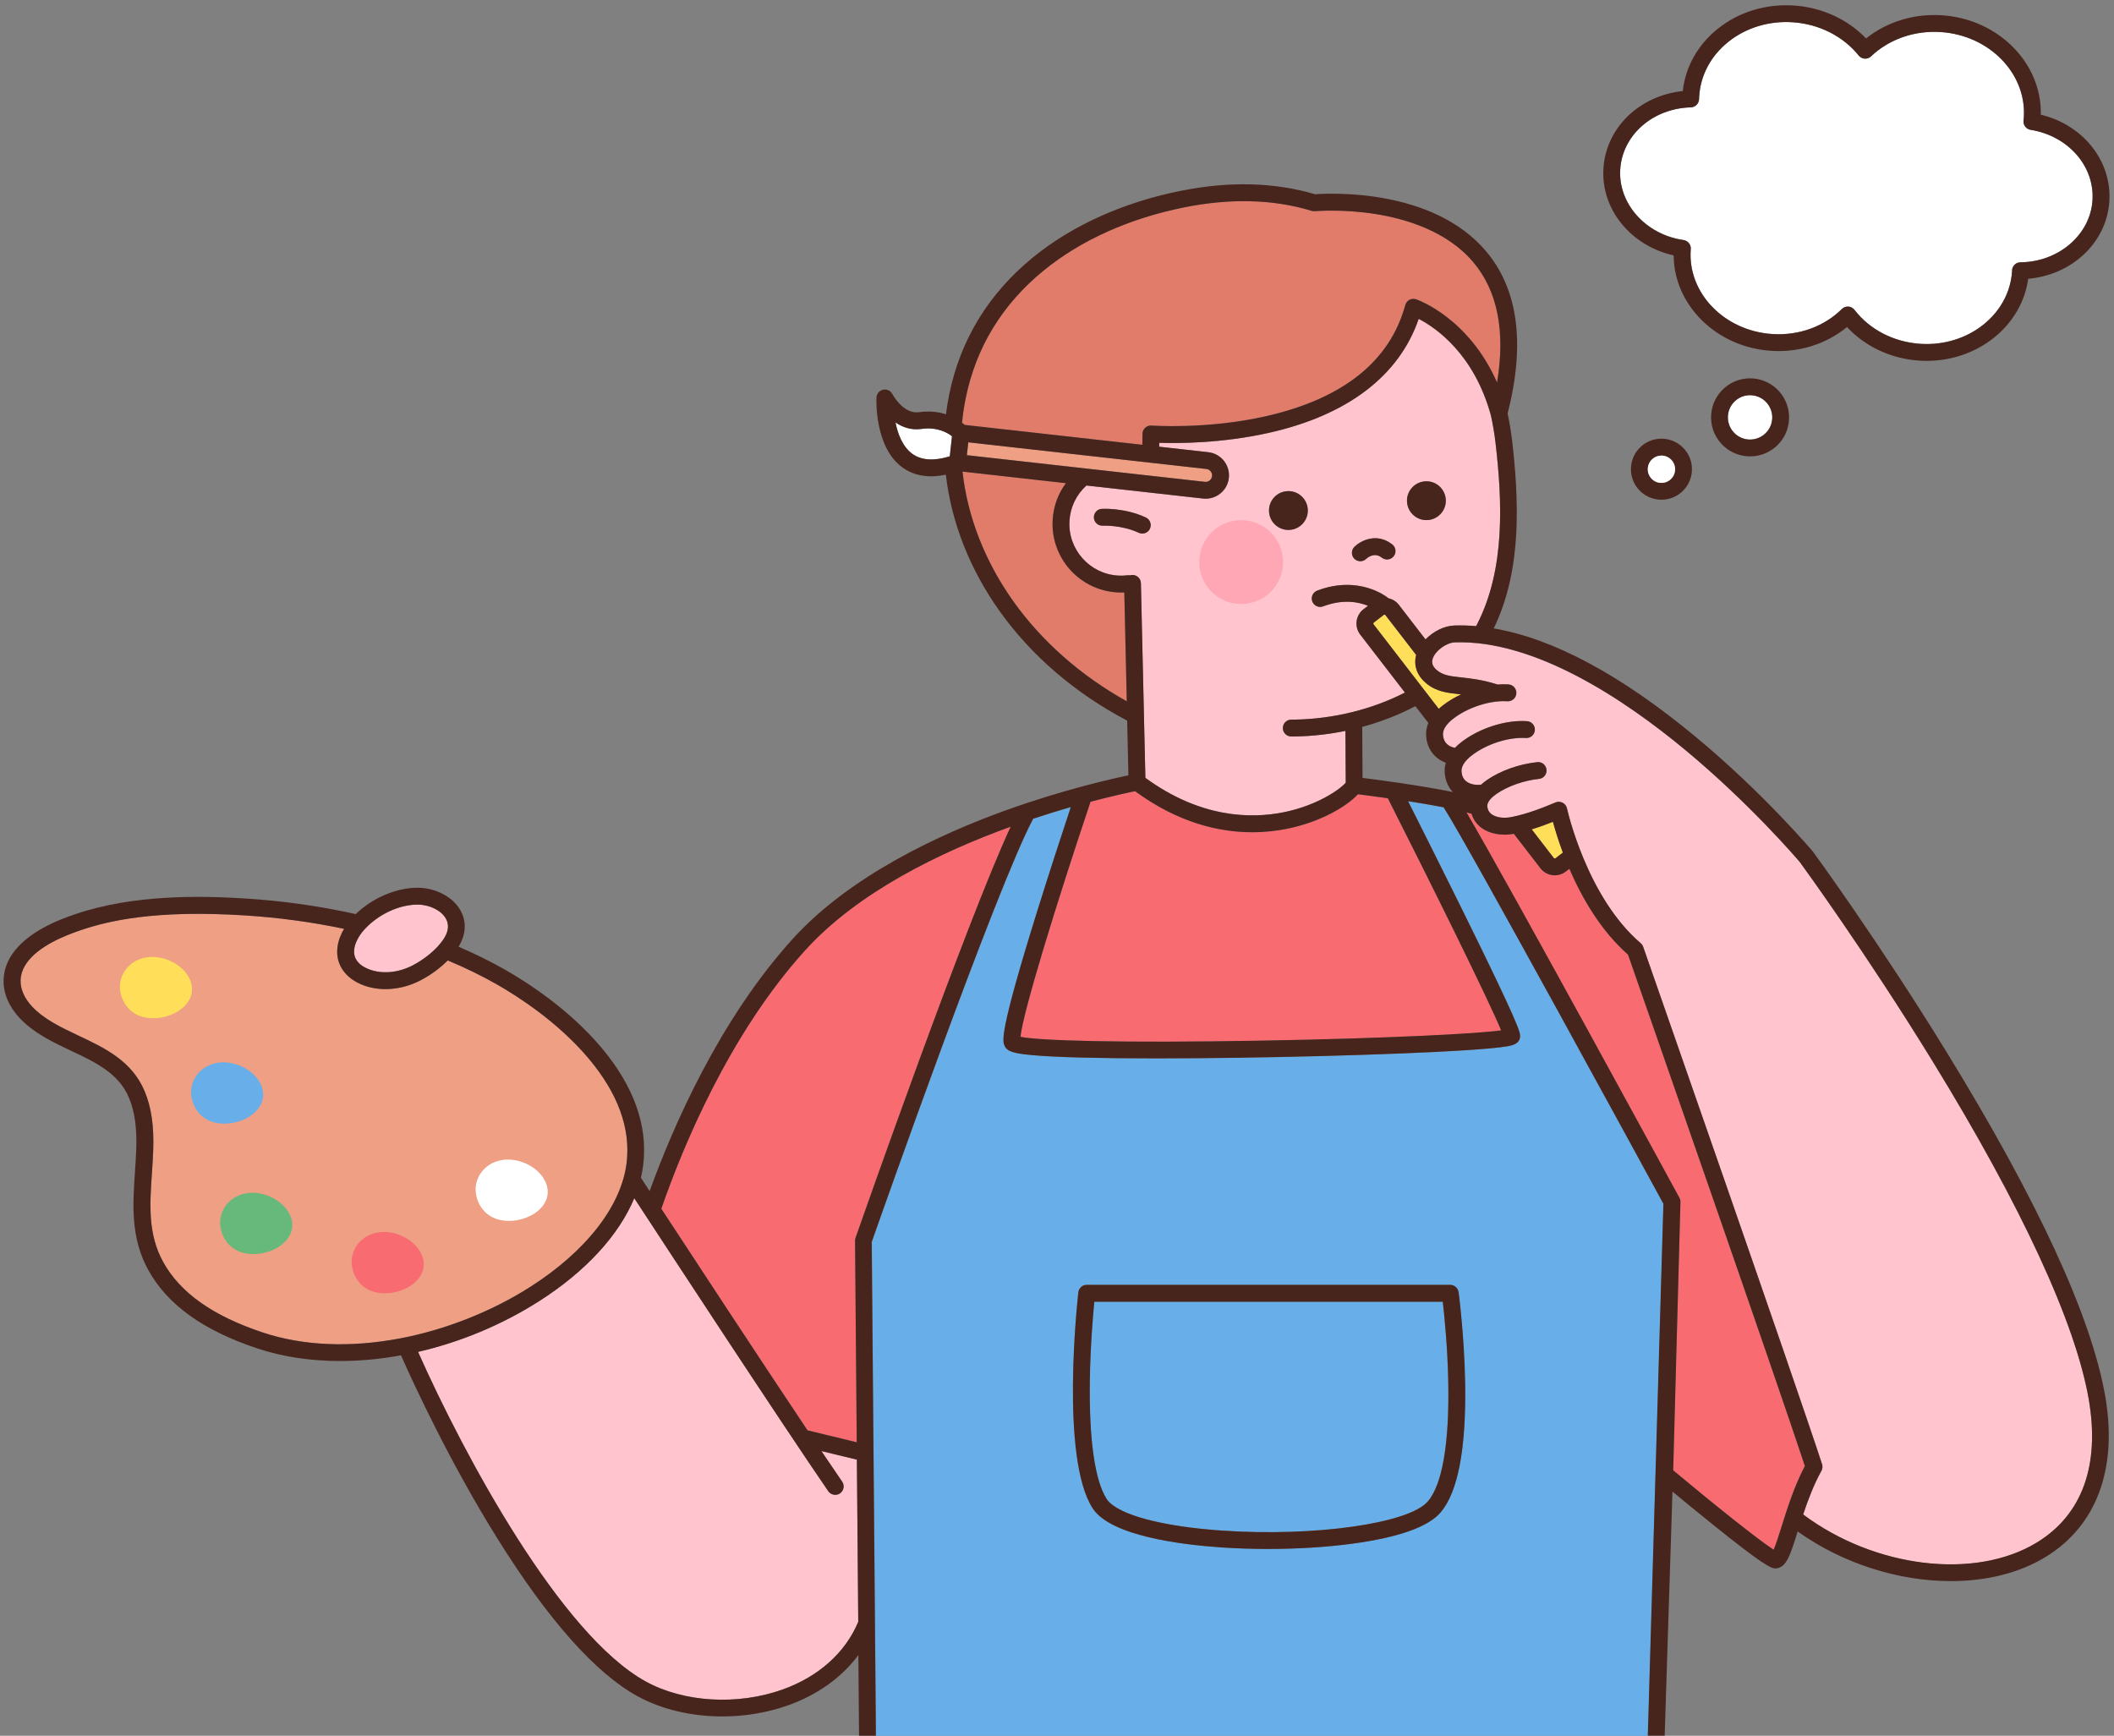 <svg width="218" height="179" viewBox="0 0 218 179" fill="none" xmlns="http://www.w3.org/2000/svg">
<rect x="0" y="0" width="218" height="179" fill="#808080" stroke="none"/>
<path d="M180.62 40.757C180.568 40.753 180.518 40.75 180.466 40.75C179.913 40.75 179.383 40.947 178.961 41.316C178.501 41.718 178.227 42.277 178.185 42.886C178.145 43.495 178.343 44.084 178.747 44.545C179.149 45.006 179.709 45.279 180.317 45.322C180.926 45.364 181.515 45.164 181.976 44.759C182.437 44.357 182.71 43.798 182.753 43.189C182.835 41.932 181.881 40.839 180.62 40.757Z" fill="white"/>
<path d="M173.616 24.75C174.07 24.816 174.396 25.224 174.36 25.682L174.35 25.79C174.057 30.234 177.825 34.114 182.753 34.44C185.484 34.621 188.104 33.68 189.941 31.86C190.105 31.698 190.323 31.61 190.553 31.61C190.573 31.61 190.593 31.61 190.609 31.61C190.856 31.626 191.086 31.748 191.238 31.945C192.818 33.992 195.293 35.27 198.024 35.451C202.952 35.776 207.198 32.422 207.49 27.979V27.871C207.517 27.41 207.892 27.048 208.353 27.044C212.286 27.008 215.551 24.207 215.785 20.666C216.018 17.131 213.273 14.001 209.403 13.382C208.945 13.309 208.626 12.892 208.675 12.431C208.685 12.329 208.698 12.223 208.705 12.118C209.004 7.589 205.163 3.633 200.144 3.3C197.432 3.123 194.809 4.034 192.949 5.805C192.775 5.973 192.538 6.059 192.294 6.042C192.051 6.026 191.827 5.911 191.675 5.72C190.063 3.719 187.581 2.468 184.872 2.29C182.427 2.129 180.073 2.84 178.247 4.298C176.443 5.736 175.373 7.727 175.228 9.906C175.222 10.008 175.219 10.107 175.215 10.209C175.202 10.67 174.833 11.055 174.369 11.065C170.449 11.167 167.316 13.912 167.086 17.444C166.852 20.985 169.719 24.194 173.616 24.744V24.75Z" fill="white"/>
<path d="M171.538 45.245C170.699 45.189 169.889 45.466 169.257 46.019C168.625 46.572 168.247 47.339 168.191 48.178C168.135 49.017 168.411 49.827 168.964 50.459C169.517 51.091 170.284 51.469 171.123 51.525C171.192 51.529 171.265 51.532 171.334 51.532C172.976 51.532 174.362 50.255 174.471 48.593C174.527 47.753 174.25 46.944 173.697 46.312C173.144 45.68 172.377 45.301 171.538 45.245ZM172.736 48.477C172.683 49.254 172.015 49.84 171.238 49.791C170.863 49.764 170.521 49.597 170.271 49.313C170.024 49.031 169.899 48.668 169.925 48.293C169.948 47.918 170.119 47.576 170.402 47.325C170.663 47.098 170.988 46.977 171.327 46.977C171.36 46.977 171.39 46.977 171.423 46.977C171.798 47.003 172.14 47.171 172.39 47.454C172.637 47.737 172.762 48.099 172.736 48.474V48.477Z" fill="#47251C"/>
<path d="M180.737 39.025C179.664 38.953 178.628 39.305 177.821 40.012C177.011 40.72 176.528 41.701 176.459 42.774C176.386 43.847 176.738 44.884 177.446 45.69C178.154 46.5 179.134 46.983 180.207 47.053C180.3 47.059 180.388 47.062 180.477 47.062C181.452 47.062 182.383 46.714 183.124 46.065C183.933 45.358 184.417 44.377 184.486 43.304C184.631 41.089 182.949 39.17 180.734 39.022L180.737 39.025ZM182.755 43.192C182.715 43.801 182.439 44.36 181.978 44.762C181.517 45.163 180.928 45.364 180.319 45.325C179.71 45.285 179.151 45.009 178.749 44.548C178.348 44.087 178.147 43.498 178.186 42.889C178.226 42.28 178.502 41.721 178.963 41.319C179.385 40.95 179.914 40.753 180.467 40.753C180.52 40.753 180.569 40.753 180.622 40.76C181.879 40.842 182.837 41.934 182.755 43.192Z" fill="#47251C"/>
<path d="M172.591 26.332C172.62 31.454 176.988 35.805 182.633 36.177C185.536 36.368 188.336 35.482 190.466 33.725C192.345 35.746 195.008 36.996 197.908 37.187C198.168 37.204 198.425 37.214 198.681 37.214C203.994 37.214 208.483 33.59 209.154 28.748C211.195 28.57 213.111 27.78 214.615 26.484C216.343 24.996 217.373 22.969 217.518 20.783C217.794 16.596 214.802 12.867 210.454 11.827C210.57 6.515 206.084 1.96 200.258 1.575C197.378 1.384 194.574 2.249 192.431 3.964C190.529 1.983 187.863 0.758 184.986 0.568C182.106 0.377 179.328 1.222 177.162 2.95C175.085 4.606 173.805 6.88 173.529 9.392C169.082 9.852 165.626 13.154 165.35 17.34C165.205 19.529 165.962 21.672 167.479 23.373C168.799 24.858 170.593 25.891 172.594 26.336L172.591 26.332ZM167.081 17.452C167.314 13.917 170.445 11.176 174.365 11.074C174.825 11.06 175.197 10.679 175.21 10.218C175.21 10.116 175.214 10.017 175.224 9.915C175.368 7.736 176.438 5.745 178.242 4.306C180.069 2.852 182.425 2.137 184.867 2.299C187.579 2.476 190.058 3.727 191.671 5.728C191.822 5.916 192.046 6.034 192.289 6.051C192.533 6.067 192.77 5.982 192.944 5.814C194.807 4.043 197.431 3.128 200.139 3.309C205.159 3.642 209 7.595 208.7 12.127C208.694 12.232 208.68 12.334 208.671 12.44C208.621 12.9 208.94 13.318 209.398 13.391C213.269 14.009 216.014 17.14 215.78 20.674C215.546 24.216 212.281 27.02 208.348 27.053C207.887 27.056 207.512 27.419 207.489 27.879V27.988C207.193 32.434 202.944 35.788 198.02 35.459C195.288 35.278 192.813 34.001 191.233 31.954C191.081 31.756 190.851 31.635 190.604 31.618C190.584 31.618 190.565 31.618 190.548 31.618C190.321 31.618 190.101 31.707 189.936 31.868C188.099 33.689 185.48 34.63 182.748 34.449C177.821 34.123 174.052 30.242 174.345 25.799L174.355 25.691C174.394 25.233 174.065 24.825 173.611 24.759C169.717 24.206 166.847 21 167.081 17.459V17.452Z" fill="#47251C"/>
<path d="M83.026 98.002C75.186 106.655 70.4 118.303 68.195 124.649C71.589 129.833 78.399 140.214 83.273 147.501L88.348 148.732L88.174 127.944C88.174 127.845 88.19 127.743 88.223 127.651C88.72 126.232 99.598 95.204 104.226 85.248C97.031 87.855 88.496 91.962 83.026 98.002Z" fill="#F86B70"/>
<path d="M95.007 44.233C93.94 44.385 93.048 44.046 92.344 43.559C92.581 44.743 93.071 46.057 94.072 46.794C95 47.475 96.303 47.561 97.949 47.057L98.176 44.99C97.722 44.628 96.662 44 95.01 44.237L95.007 44.233Z" fill="white"/>
<path d="M99.705 46.937L124.255 49.685C124.43 49.705 124.604 49.653 124.743 49.541C124.881 49.429 124.97 49.271 124.989 49.093C125.029 48.728 124.766 48.398 124.397 48.356L99.85 45.607L99.705 46.934V46.937Z" fill="#EE9F84"/>
<path d="M117.797 45.866L117.81 44.734C117.81 44.494 117.915 44.267 118.093 44.105C118.271 43.944 118.504 43.862 118.745 43.882C118.801 43.885 124.475 44.296 130.541 42.92C138.49 41.12 143.325 37.263 144.911 31.457C144.974 31.226 145.132 31.029 145.342 30.917C145.556 30.805 145.803 30.785 146.03 30.864C146.277 30.95 151.454 32.809 154.377 39.445C155.253 34.156 154.426 29.985 151.909 27.017C149.196 23.817 144.941 22.56 141.847 22.07C138.424 21.526 135.62 21.773 135.593 21.777C135.481 21.787 135.369 21.777 135.261 21.744C131.321 20.542 126.888 20.424 122.082 21.388C116.444 22.52 111.444 24.772 107.623 27.892C103.344 31.384 100.636 35.824 99.573 41.094C99.411 41.89 99.289 42.703 99.21 43.516C99.21 43.542 99.201 43.566 99.197 43.592C99.306 43.674 99.395 43.753 99.471 43.819L117.794 45.87L117.797 45.866Z" fill="#E17B6A"/>
<path d="M116.528 59.336C116.6 59.312 116.679 59.299 116.761 59.296C116.768 59.296 116.775 59.296 116.781 59.296C117.252 59.296 117.637 59.671 117.65 60.145L118.111 80.219C123.811 84.373 129.009 84.445 132.392 83.761C135.808 83.066 138.155 81.44 138.774 80.713L138.741 75.374C137.059 75.717 135.341 75.914 133.626 75.947C133.478 75.947 133.33 75.95 133.182 75.95H133.159C132.678 75.95 132.29 75.562 132.29 75.082C132.29 74.601 132.678 74.213 133.159 74.213C133.166 74.213 133.175 74.213 133.182 74.213C133.32 74.213 133.455 74.213 133.593 74.209C137.54 74.134 141.526 73.143 144.876 71.421L140.268 65.444C139.965 65.049 139.831 64.562 139.896 64.065C139.959 63.572 140.212 63.13 140.607 62.828L141.068 62.472C140.123 62.084 138.511 61.745 136.444 62.532C135.996 62.703 135.493 62.475 135.325 62.028C135.154 61.58 135.381 61.077 135.828 60.909C140.117 59.28 142.974 61.538 143.096 61.633C143.119 61.649 143.135 61.672 143.155 61.692C143.576 61.781 143.968 62.011 144.251 62.377L146.999 65.941C147.792 65.122 148.921 64.543 149.975 64.506C150.709 64.483 151.456 64.506 152.216 64.569C152.255 64.496 152.295 64.427 152.331 64.355C155.237 58.657 154.918 51.726 154.224 45.699C154.112 44.738 153.951 43.774 153.743 42.836C151.989 36.454 148.026 33.775 146.295 32.883C144.28 38.751 138.978 42.803 130.888 44.626C125.98 45.732 121.435 45.729 119.539 45.663V46.068L124.592 46.634C125.908 46.779 126.863 47.967 126.718 49.284C126.649 49.922 126.333 50.495 125.832 50.897C125.401 51.242 124.878 51.426 124.331 51.426C124.243 51.426 124.154 51.423 124.065 51.413L112.032 50.067C110.985 51.012 110.363 52.309 110.281 53.721C110.109 56.66 112.361 59.187 115.3 59.359C115.623 59.378 115.945 59.368 116.261 59.329C116.353 59.319 116.445 59.322 116.531 59.339L116.528 59.336ZM146.881 49.642C147.98 49.524 148.964 50.321 149.083 51.42C149.201 52.519 148.405 53.503 147.305 53.622C146.206 53.74 145.222 52.944 145.103 51.844C144.985 50.745 145.781 49.761 146.881 49.642ZM139.673 56.383C140.318 55.755 141.967 54.892 143.566 56.143C143.945 56.439 144.011 56.982 143.718 57.361C143.421 57.739 142.878 57.805 142.5 57.512C141.749 56.926 141.071 57.456 140.88 57.634C140.713 57.798 140.495 57.877 140.278 57.877C140.061 57.877 139.824 57.789 139.656 57.614C139.32 57.272 139.33 56.719 139.676 56.383H139.673ZM132.645 50.656C133.745 50.538 134.729 51.334 134.847 52.434C134.966 53.533 134.169 54.517 133.07 54.636C131.971 54.754 130.987 53.958 130.868 52.858C130.75 51.759 131.546 50.775 132.645 50.656ZM113.717 54.208C113.236 54.234 112.828 53.865 112.802 53.388C112.775 52.911 113.141 52.499 113.618 52.473C113.714 52.467 115.998 52.351 118.16 53.365C118.595 53.569 118.782 54.086 118.578 54.52C118.43 54.836 118.117 55.021 117.792 55.021C117.666 55.021 117.541 54.994 117.423 54.938C115.665 54.115 113.733 54.204 113.714 54.208H113.717Z" fill="#FFC4CD"/>
<path d="M115.619 61.1C115.481 61.1 115.343 61.097 115.204 61.087C111.311 60.86 108.326 57.509 108.553 53.612C108.635 52.223 109.109 50.916 109.919 49.824L99.258 48.629C99.771 53.299 101.588 57.93 104.534 62.054C107.47 66.162 111.489 69.69 116.198 72.314L115.942 61.087C115.833 61.09 115.728 61.097 115.619 61.097V61.1Z" fill="#E17B6A"/>
<path d="M38.038 99.952C39.39 100.479 41.085 100.324 42.573 99.547C43.663 98.978 45.094 97.928 45.835 96.7C46.266 95.989 46.319 95.331 45.989 94.742C45.525 93.903 44.347 93.307 43.129 93.287C43.103 93.287 43.077 93.287 43.05 93.287C41.174 93.287 39.055 94.268 37.623 95.805C36.886 96.595 36.194 97.869 36.675 98.856C36.971 99.465 37.656 99.807 38.038 99.955V99.952Z" fill="#FFC4CD"/>
<path d="M148.89 83.267C148.89 83.267 148.887 83.261 148.884 83.257C147.719 83.034 146.442 82.82 145.217 82.629C146.32 84.818 148.472 89.096 150.599 93.405C156.829 106.014 156.796 106.507 156.77 106.906C156.717 107.695 155.878 107.837 155.374 107.919C152.08 108.462 138.717 108.926 127.816 109.084C124.755 109.131 121.888 109.15 119.282 109.15C116.425 109.15 113.884 109.124 111.741 109.071C109.474 109.015 107.69 108.93 106.439 108.815C104.454 108.634 103.846 108.423 103.599 107.827C103.398 107.34 103.059 106.524 107.012 93.856C108.338 89.61 109.714 85.423 110.441 83.234C109.247 83.58 107.94 83.978 106.558 84.439C102.753 91.568 90.789 125.58 89.91 128.082L90.243 167.406C90.243 167.406 90.243 167.413 90.243 167.416L90.341 179.005H169.938L171.548 124.152C169.932 121.183 151.491 87.322 148.887 83.274L148.89 83.267ZM148.555 155.956C147.284 157.447 144.243 158.53 139.517 159.178C136.844 159.543 133.8 159.731 130.736 159.731C129.126 159.731 127.517 159.678 125.95 159.573C121.777 159.293 114.503 158.395 112.66 155.525C109.303 150.298 111.116 133.957 111.192 133.266C111.241 132.828 111.613 132.495 112.054 132.495H149.539C149.973 132.495 150.342 132.818 150.398 133.249C150.404 133.292 150.987 137.696 151.073 142.613C151.188 149.363 150.339 153.853 148.548 155.959L148.555 155.956Z" fill="#68AFE9"/>
<path d="M148.776 134.231H112.84C112.702 135.65 112.432 138.849 112.38 142.351C112.291 148.447 112.893 152.676 114.121 154.585C114.404 155.026 115.302 155.879 118.146 156.652C120.236 157.221 122.975 157.63 126.065 157.837C135.6 158.479 145.293 157.1 147.229 154.825C148.716 153.081 149.447 148.871 149.338 142.651C149.276 139.02 148.937 135.673 148.769 134.225L148.776 134.231Z" fill="#68AFE9"/>
<path d="M64.625 119.878C65.043 116.347 63.72 112.736 60.702 109.149C57.535 105.386 53.398 102.737 51.213 101.493C49.653 100.604 47.958 99.781 46.174 99.037C45.4 99.817 44.429 100.535 43.376 101.088C42.227 101.69 40.967 101.996 39.752 101.996C38.933 101.996 38.136 101.858 37.405 101.572C36.336 101.157 35.523 100.463 35.108 99.613C34.479 98.32 34.809 96.924 35.483 95.779C32.166 95.081 28.743 94.617 25.283 94.397C15.926 93.801 11.157 94.969 8.382 95.901C7.898 96.062 7.421 96.24 6.964 96.424C4.956 97.237 2.491 98.642 2.158 100.709C2.138 100.841 2.125 100.973 2.122 101.108C2.099 101.993 2.533 102.974 3.317 103.8C4.571 105.123 6.289 105.936 8.106 106.795C10.805 108.072 13.599 109.392 14.912 112.519C15.613 114.184 15.896 116.13 15.801 118.638C15.771 119.437 15.719 120.231 15.666 121.001C15.449 124.223 15.241 127.264 16.831 130.141C18.592 133.324 21.959 135.703 27.133 137.418C31.227 138.777 36.082 138.988 41.167 138.034C45.868 137.151 50.653 135.266 54.646 132.728C60.462 129.028 64.102 124.345 64.628 119.875L64.625 119.878Z" fill="#EE9F84"/>
<path d="M84.704 149.635C85.514 150.836 86.238 151.906 86.847 152.791C87.12 153.186 87.018 153.726 86.623 153.999C86.472 154.101 86.301 154.151 86.133 154.151C85.856 154.151 85.586 154.019 85.415 153.775C80.597 146.768 68.557 128.376 65.41 123.561C63.811 127.392 60.381 131.134 55.576 134.192C51.702 136.657 47.416 138.414 43.111 139.408C47.923 150.221 57.824 168.57 66.585 173.395C70.515 175.561 76.058 175.887 80.705 174.228C84.418 172.901 87.18 170.426 88.509 167.247L88.368 150.52L84.708 149.635H84.704Z" fill="#FFC4CD"/>
<path d="M142.877 63.436C142.834 63.38 142.752 63.37 142.696 63.413L141.672 64.203C141.636 64.23 141.626 64.266 141.623 64.289C141.623 64.312 141.623 64.348 141.649 64.384L148.37 73.1C148.486 72.994 148.607 72.886 148.746 72.781C149.318 72.33 149.977 71.935 150.678 71.609C150.618 71.602 150.556 71.596 150.5 71.589C149.226 71.451 148.124 71.329 147.08 70.47C146.126 69.683 145.757 68.63 146.043 67.55L142.877 63.446V63.436Z" fill="#FFDE5A"/>
<path d="M171.423 46.984C171.39 46.984 171.36 46.984 171.327 46.984C170.985 46.984 170.659 47.106 170.403 47.333C170.12 47.58 169.948 47.926 169.925 48.301C169.899 48.676 170.024 49.038 170.271 49.321C170.518 49.604 170.863 49.776 171.239 49.798C172.015 49.848 172.687 49.262 172.736 48.485C172.763 48.11 172.637 47.748 172.391 47.465C172.144 47.182 171.798 47.011 171.423 46.988V46.984Z" fill="white"/>
<path d="M173.19 123.533C173.2 123.55 173.206 123.566 173.216 123.586C173.22 123.596 173.226 123.602 173.229 123.612C173.236 123.629 173.243 123.645 173.246 123.662C173.249 123.671 173.253 123.685 173.256 123.694C173.259 123.708 173.262 123.724 173.266 123.737C173.269 123.75 173.272 123.764 173.276 123.78C173.276 123.793 173.279 123.803 173.282 123.816C173.282 123.833 173.289 123.849 173.289 123.869C173.289 123.879 173.289 123.889 173.289 123.899C173.289 123.918 173.289 123.935 173.289 123.954C173.289 123.958 173.289 123.961 173.289 123.964L172.542 151.625C176.722 155.12 181.389 158.85 182.9 159.811C183.136 159.284 183.452 158.28 183.716 157.434C184.298 155.575 185.016 153.284 186.122 151.181C183.298 142.594 169.056 101.81 167.881 98.44C165.034 95.935 163.092 92.509 161.835 89.593L161.466 89.876C161.127 90.136 160.726 90.264 160.331 90.264C159.771 90.264 159.218 90.014 158.853 89.54L156.111 85.985C154.841 86.216 153.593 85.985 152.754 85.357C152.26 84.985 151.918 84.494 151.75 83.918C151.582 83.869 151.404 83.82 151.217 83.773C155.848 91.676 172.423 122.131 173.18 123.523C173.18 123.523 173.18 123.53 173.183 123.533H173.19Z" fill="#F86B70"/>
<path d="M157.955 85.523L160.233 88.478C160.275 88.534 160.354 88.544 160.414 88.501L161.171 87.919C160.684 86.612 160.351 85.496 160.147 84.746C159.443 85.026 158.712 85.293 157.958 85.523H157.955Z" fill="#FFDE5A"/>
<path d="M140.033 81.91C138.97 83.078 136.323 84.737 132.742 85.464C131.689 85.678 130.475 85.826 129.138 85.826C125.735 85.826 121.519 84.865 117.049 81.594C116.355 81.735 114.709 82.084 112.458 82.683C108.992 93.002 105.46 104.462 105.236 106.924C107.112 107.313 115.374 107.582 130.28 107.316C142.939 107.089 152.171 106.625 154.801 106.263C153.478 103.037 147.247 90.494 143.117 82.324C141.767 82.133 140.638 81.989 140.033 81.913V81.91Z" fill="#F86B70"/>
<path d="M152.691 80.945C152.691 80.945 152.71 80.945 152.72 80.945C152.901 80.781 153.105 80.613 153.346 80.448C154.741 79.487 156.68 78.799 158.529 78.608C159.007 78.559 159.431 78.904 159.481 79.382C159.53 79.859 159.181 80.284 158.707 80.333C157.157 80.491 155.478 81.083 154.33 81.877C153.954 82.137 153.329 82.65 153.375 83.173C153.405 83.516 153.546 83.779 153.803 83.97C154.264 84.315 155.06 84.431 155.877 84.269C157.476 83.95 159 83.358 160.409 82.765C160.646 82.666 160.916 82.676 161.146 82.795C161.376 82.913 161.538 83.131 161.594 83.381C161.613 83.47 163.618 92.514 169.193 97.277C169.308 97.375 169.397 97.504 169.45 97.652C169.608 98.103 185.271 142.934 187.894 150.997C187.894 151.001 187.894 151.007 187.898 151.01C187.901 151.027 187.908 151.04 187.911 151.057C187.911 151.07 187.917 151.083 187.921 151.093C187.921 151.106 187.927 151.122 187.927 151.136C187.927 151.149 187.931 151.162 187.934 151.178C187.934 151.191 187.934 151.205 187.934 151.218C187.934 151.231 187.934 151.247 187.934 151.261C187.934 151.274 187.934 151.29 187.934 151.303C187.934 151.317 187.934 151.33 187.934 151.346C187.934 151.359 187.931 151.376 187.927 151.389C187.927 151.402 187.924 151.415 187.921 151.428C187.921 151.445 187.914 151.458 187.911 151.475C187.911 151.488 187.904 151.501 187.901 151.511C187.898 151.524 187.891 151.537 187.888 151.554C187.885 151.567 187.878 151.58 187.875 151.593C187.868 151.606 187.865 151.616 187.858 151.629C187.852 151.642 187.845 151.659 187.838 151.672C187.838 151.675 187.835 151.682 187.832 151.685C187.035 153.127 186.436 154.716 185.946 156.191C193.338 161.714 203.676 162.964 210.038 159.087C214.715 156.237 216.568 151.136 215.403 144.336C214.057 136.476 208.482 124.41 199.286 109.438C192.486 98.366 185.989 89.437 185.604 88.91C185.271 88.518 180.423 82.854 173.765 77.328C167.495 72.128 158.289 65.983 150.034 66.253C149.156 66.282 148.024 67.105 147.75 67.918C147.652 68.204 147.592 68.645 148.188 69.136C148.833 69.669 149.574 69.748 150.693 69.87C151.651 69.975 152.845 70.104 154.34 70.574C154.369 70.584 154.402 70.597 154.432 70.607C154.817 70.578 155.195 70.571 155.561 70.594C156.038 70.627 156.4 71.038 156.37 71.519C156.337 71.996 155.923 72.358 155.445 72.329C153.658 72.21 151.344 72.96 149.824 74.155C149.337 74.54 148.764 75.133 148.807 75.791C148.869 76.716 149.505 77.035 150.041 77.137C150.219 76.95 150.426 76.762 150.663 76.574C152.519 75.116 155.258 74.234 157.47 74.382C157.947 74.415 158.309 74.827 158.279 75.307C158.246 75.784 157.832 76.146 157.354 76.117C155.564 75.998 153.253 76.749 151.733 77.944C151.246 78.329 150.673 78.921 150.716 79.579C150.745 80.014 150.89 80.336 151.163 80.57C151.509 80.869 152.069 81.011 152.691 80.962V80.945Z" fill="#FFC4CD"/>
<path d="M50.873 125.576C51.649 125.931 52.597 125.974 53.45 125.803C54.579 125.579 55.606 124.977 56.136 124.118C57.146 122.485 55.849 120.54 53.881 119.846C50.892 118.792 48.529 121.027 49.148 123.44C49.355 124.25 49.869 125.046 50.711 125.494C50.764 125.523 50.82 125.55 50.876 125.576H50.873Z" fill="white"/>
<path d="M38.086 133.043C38.862 133.398 39.81 133.441 40.663 133.27C41.792 133.046 42.819 132.44 43.348 131.585C44.359 129.952 43.062 128.007 41.094 127.312C38.105 126.259 35.742 128.494 36.361 130.907C36.568 131.716 37.082 132.513 37.924 132.96C37.977 132.99 38.033 133.016 38.089 133.043H38.086Z" fill="#F86B70"/>
<path d="M24.527 129.002C25.304 129.357 26.252 129.4 27.104 129.229C28.233 129.005 29.26 128.399 29.79 127.544C30.8 125.911 29.503 123.966 27.535 123.271C24.547 122.218 22.183 124.453 22.802 126.866C23.01 127.675 23.523 128.472 24.366 128.919C24.418 128.949 24.474 128.975 24.53 129.002H24.527Z" fill="#66B97A"/>
<path d="M21.527 115.549C22.304 115.904 23.252 115.947 24.104 115.776C25.233 115.552 26.26 114.946 26.79 114.091C27.8 112.458 26.503 110.513 24.535 109.818C21.547 108.765 19.183 111 19.802 113.412C20.01 114.222 20.523 115.019 21.366 115.466C21.418 115.496 21.474 115.522 21.53 115.549H21.527Z" fill="#68AFE9"/>
<path d="M14.191 104.677C14.968 105.033 15.916 105.076 16.768 104.905C17.897 104.681 18.924 104.075 19.454 103.219C20.464 101.587 19.168 99.642 17.199 98.947C14.211 97.894 11.848 100.129 12.466 102.541C12.674 103.351 13.187 104.148 14.03 104.595C14.082 104.625 14.138 104.651 14.194 104.677H14.191Z" fill="#FFDE5A"/>
<path d="M132.293 57.568C132.514 59.944 130.763 62.051 128.386 62.268C126.01 62.489 123.903 60.738 123.686 58.361C123.469 55.985 125.217 53.879 127.593 53.661C129.969 53.441 132.076 55.192 132.293 57.568Z" fill="#FFA7B4"/>
<path d="M133.077 54.637C134.176 54.519 134.973 53.535 134.854 52.435C134.736 51.336 133.752 50.54 132.652 50.658C131.553 50.777 130.756 51.761 130.875 52.86C130.993 53.959 131.978 54.756 133.077 54.637Z" fill="#47251C"/>
<path d="M147.305 53.624C148.405 53.505 149.201 52.521 149.083 51.422C148.964 50.322 147.98 49.526 146.881 49.645C145.781 49.763 144.985 50.747 145.103 51.846C145.222 52.946 146.206 53.742 147.305 53.624Z" fill="#47251C"/>
<path d="M176.697 157.273C181.647 161.245 182.595 161.742 183.079 161.742C183.158 161.742 183.224 161.729 183.29 161.716C184.254 161.528 184.629 160.33 185.373 157.951C185.373 157.944 185.376 157.937 185.38 157.931C190.086 161.285 195.849 163.049 201.175 163.049C204.782 163.049 208.192 162.239 210.933 160.567C216.193 157.361 218.385 151.493 217.105 144.038C215.699 135.846 210.196 123.895 200.75 108.512C193.736 97.094 187.045 87.941 186.976 87.852C186.966 87.836 186.953 87.823 186.94 87.806C186.89 87.747 181.868 81.796 174.88 76C167.172 69.602 160.181 65.853 154.037 64.803C155.34 62.121 156.094 59.047 156.334 55.413C156.577 51.707 156.225 47.981 155.939 45.5C155.827 44.542 155.669 43.581 155.468 42.643C157.308 35.448 156.558 29.81 153.227 25.887C147.714 19.393 137.146 19.92 135.605 20.032C131.429 18.791 126.765 18.672 121.739 19.683C115.825 20.871 110.565 23.244 106.523 26.542C101.925 30.294 99.016 35.073 97.87 40.744C97.739 41.395 97.633 42.057 97.551 42.725C96.804 42.482 95.873 42.35 94.757 42.508C93.144 42.735 92.035 40.655 92.025 40.639C91.844 40.29 91.452 40.102 91.067 40.188C90.682 40.27 90.403 40.602 90.383 40.994C90.373 41.201 90.172 46.079 93.032 48.185C93.875 48.804 94.872 49.117 96.014 49.117C96.498 49.117 97.005 49.061 97.538 48.949C98.104 53.873 100.02 58.737 103.113 63.066C106.382 67.64 110.917 71.521 116.236 74.312L116.364 79.953C115.466 80.141 113.784 80.513 111.602 81.099C111.569 81.105 111.539 81.115 111.506 81.125C109.314 81.714 106.632 82.517 103.745 83.554C96.985 85.989 87.677 90.271 81.73 96.838C74.18 105.171 69.41 116.154 66.991 122.826C66.448 121.993 66.126 121.503 66.093 121.453C66.201 120.996 66.284 120.538 66.336 120.084C66.81 116.059 65.359 112.004 62.018 108.031C58.678 104.062 54.346 101.287 52.059 99.984C50.571 99.138 48.968 98.348 47.286 97.627C47.293 97.618 47.3 97.608 47.306 97.598C48.06 96.354 48.126 95.037 47.494 93.898C46.73 92.519 44.982 91.575 43.139 91.549C43.106 91.549 43.07 91.549 43.037 91.549C40.852 91.549 38.42 92.595 36.685 94.264C33.022 93.448 29.22 92.904 25.379 92.661C20.752 92.368 13.896 92.213 7.817 94.251C7.3 94.425 6.79 94.613 6.296 94.813C2.824 96.222 0.793 98.164 0.428 100.428C0.428 100.428 0.428 100.428 0.428 100.432C0.395 100.636 0.375 100.85 0.369 101.06C0.333 102.423 0.925 103.818 2.037 104.997C3.515 106.557 5.464 107.478 7.346 108.367C9.861 109.555 12.237 110.681 13.294 113.192C13.893 114.617 14.133 116.325 14.047 118.573C14.018 119.347 13.965 120.127 13.916 120.881C13.689 124.211 13.455 127.654 15.295 130.978C17.276 134.559 20.962 137.205 26.568 139.065C29.181 139.931 32.061 140.352 35.062 140.352C37.12 140.352 39.233 140.154 41.352 139.766C42.711 142.834 46.381 150.776 51.266 158.612C56.515 167.035 61.38 172.518 65.728 174.911C68.242 176.296 71.339 177.004 74.492 177.004C76.793 177.004 79.12 176.625 81.269 175.859C84.317 174.769 86.805 172.979 88.516 170.675L88.586 178.995H90.323L90.225 167.407C90.225 167.407 90.225 167.4 90.225 167.397L89.892 128.072C90.771 125.571 102.735 91.558 106.54 84.429C107.919 83.972 109.225 83.57 110.423 83.225C109.696 85.413 108.32 89.6 106.994 93.846C103.038 106.514 103.377 107.33 103.581 107.817C103.828 108.413 104.44 108.624 106.421 108.805C107.672 108.92 109.456 109.006 111.724 109.062C113.866 109.114 116.407 109.141 119.264 109.141C121.871 109.141 124.737 109.117 127.798 109.075C138.699 108.917 152.062 108.453 155.356 107.91C155.86 107.827 156.699 107.689 156.752 106.896C156.778 106.498 156.811 106.004 150.581 93.395C148.451 89.087 146.302 84.808 145.199 82.619C146.424 82.81 147.698 83.021 148.866 83.248C148.866 83.251 148.869 83.254 148.873 83.258C151.473 87.306 169.914 121.167 171.533 124.136L169.924 178.989H171.665L172.468 153.817C173.491 154.666 175.078 155.969 176.684 157.259L176.697 157.273ZM37.62 95.804C39.051 94.267 41.171 93.286 43.047 93.286C43.074 93.286 43.1 93.286 43.126 93.286C44.347 93.306 45.522 93.902 45.986 94.741C46.312 95.33 46.259 95.988 45.832 96.699C45.088 97.93 43.659 98.977 42.57 99.546C41.082 100.326 39.387 100.478 38.035 99.951C37.653 99.803 36.968 99.464 36.672 98.852C36.191 97.865 36.883 96.591 37.62 95.801V95.804ZM41.164 138.038C36.076 138.993 31.225 138.782 27.13 137.423C21.956 135.708 18.589 133.325 16.829 130.146C15.239 127.269 15.443 124.228 15.664 121.006C15.716 120.239 15.769 119.442 15.798 118.643C15.891 116.131 15.607 114.186 14.91 112.524C13.597 109.397 10.802 108.077 8.103 106.8C6.283 105.941 4.565 105.128 3.314 103.805C2.531 102.979 2.097 101.998 2.12 101.113C2.123 100.978 2.136 100.843 2.156 100.715C2.488 98.648 4.954 97.242 6.961 96.43C7.422 96.242 7.899 96.067 8.38 95.906C11.154 94.975 15.924 93.806 25.281 94.402C28.74 94.623 32.163 95.087 35.48 95.784C34.806 96.93 34.48 98.325 35.105 99.619C35.517 100.468 36.333 101.162 37.403 101.577C38.133 101.86 38.93 102.002 39.749 102.002C40.964 102.002 42.221 101.696 43.373 101.093C44.426 100.544 45.397 99.823 46.171 99.043C47.955 99.787 49.65 100.609 51.21 101.498C53.395 102.742 57.532 105.392 60.698 109.154C63.717 112.741 65.036 116.352 64.622 119.883C64.095 124.35 60.458 129.033 54.639 132.736C50.647 135.277 45.861 137.159 41.161 138.041L41.164 138.038ZM80.703 174.229C76.056 175.888 70.516 175.562 66.583 173.397C57.822 168.572 47.922 150.226 43.11 139.411C47.415 138.417 51.7 136.659 55.574 134.194C60.379 131.136 63.809 127.394 65.408 123.563C68.555 128.378 80.594 146.767 85.413 153.777C85.581 154.021 85.854 154.152 86.13 154.152C86.302 154.152 86.473 154.103 86.621 154.001C87.016 153.728 87.115 153.188 86.845 152.793C86.236 151.908 85.508 150.838 84.702 149.637L88.362 150.522L88.503 167.249C87.174 170.428 84.412 172.903 80.7 174.229H80.703ZM88.224 127.651C88.191 127.746 88.174 127.845 88.174 127.944L88.349 148.732L83.273 147.501C78.399 140.214 71.593 129.833 68.196 124.649C70.398 118.303 75.187 106.656 83.027 98.003C88.497 91.963 97.031 87.852 104.226 85.249C99.598 95.202 88.721 126.232 88.224 127.651ZM97.946 47.057C96.3 47.563 94.997 47.475 94.069 46.793C93.068 46.056 92.578 44.743 92.341 43.558C93.045 44.045 93.941 44.384 95.004 44.233C96.659 43.999 97.716 44.628 98.17 44.986L97.943 47.053L97.946 47.057ZM99.217 43.518C99.296 42.706 99.417 41.889 99.579 41.096C100.642 35.83 103.35 31.387 107.629 27.895C111.45 24.774 116.453 22.526 122.088 21.391C126.893 20.423 131.323 20.545 135.266 21.746C135.375 21.779 135.487 21.793 135.599 21.779C135.628 21.779 138.429 21.529 141.852 22.072C144.946 22.563 149.202 23.82 151.914 27.019C154.432 29.988 155.258 34.161 154.382 39.447C151.459 32.812 146.286 30.952 146.035 30.867C145.808 30.788 145.558 30.807 145.348 30.919C145.134 31.031 144.979 31.225 144.916 31.459C143.33 37.265 138.495 41.119 130.547 42.923C124.481 44.298 118.806 43.887 118.75 43.884C118.51 43.864 118.277 43.946 118.099 44.108C117.921 44.269 117.819 44.496 117.816 44.736L117.803 45.868L99.48 43.818C99.404 43.749 99.312 43.673 99.207 43.591C99.21 43.565 99.22 43.541 99.22 43.515L99.217 43.518ZM124.398 48.36C124.764 48.399 125.03 48.729 124.991 49.097C124.971 49.275 124.885 49.433 124.744 49.545C124.606 49.657 124.431 49.706 124.257 49.69L99.707 46.941L99.852 45.615L124.398 48.363V48.36ZM104.532 62.058C101.586 57.934 99.769 53.303 99.256 48.633L109.917 49.828C109.107 50.921 108.63 52.227 108.551 53.616C108.324 57.51 111.309 60.864 115.202 61.091C115.341 61.097 115.479 61.104 115.617 61.104C115.726 61.104 115.831 61.101 115.94 61.094L116.196 72.321C111.487 69.698 107.471 66.169 104.532 62.062V62.058ZM116.266 59.327C115.95 59.366 115.624 59.376 115.304 59.356C112.365 59.185 110.114 56.657 110.285 53.718C110.368 52.309 110.99 51.013 112.036 50.065L124.069 51.411C124.158 51.421 124.247 51.424 124.336 51.424C124.882 51.424 125.406 51.24 125.837 50.894C126.337 50.493 126.653 49.92 126.722 49.282C126.867 47.965 125.912 46.773 124.596 46.632L119.54 46.066V45.661C121.443 45.727 125.988 45.73 130.892 44.624C138.982 42.801 144.284 38.749 146.299 32.881C148.03 33.776 151.993 36.452 153.747 42.834C153.954 43.772 154.116 44.736 154.227 45.697C154.922 51.724 155.241 58.655 152.335 64.352C152.299 64.425 152.256 64.497 152.22 64.566C151.459 64.501 150.712 64.481 149.978 64.504C148.925 64.537 147.796 65.119 147.003 65.939L144.255 62.374C143.972 62.009 143.58 61.779 143.159 61.69C143.139 61.67 143.123 61.65 143.1 61.63C142.981 61.535 140.124 59.274 135.832 60.906C135.385 61.078 135.158 61.578 135.329 62.025C135.5 62.473 136 62.7 136.448 62.529C138.515 61.742 140.128 62.085 141.072 62.47L140.611 62.825C140.216 63.128 139.963 63.569 139.9 64.063C139.838 64.556 139.97 65.047 140.272 65.442L144.88 71.419C141.53 73.14 137.544 74.131 133.598 74.207C133.459 74.207 133.324 74.21 133.186 74.21C133.18 74.21 133.17 74.21 133.163 74.21C132.683 74.21 132.294 74.598 132.294 75.079C132.294 75.559 132.683 75.948 133.163 75.948H133.186C133.334 75.948 133.482 75.948 133.63 75.944C135.342 75.912 137.063 75.714 138.745 75.372L138.778 80.71C138.159 81.434 135.809 83.064 132.396 83.758C129.013 84.446 123.816 84.373 118.115 80.216L117.654 60.143C117.645 59.669 117.256 59.294 116.786 59.294C116.779 59.294 116.772 59.294 116.766 59.294C116.684 59.294 116.608 59.31 116.532 59.333C116.447 59.317 116.354 59.313 116.262 59.323L116.266 59.327ZM147.075 70.468C148.122 71.33 149.221 71.448 150.495 71.587C150.554 71.593 150.614 71.6 150.673 71.606C149.972 71.932 149.314 72.327 148.741 72.778C148.606 72.883 148.481 72.992 148.366 73.097L141.645 64.382C141.618 64.346 141.615 64.31 141.618 64.287C141.618 64.263 141.632 64.227 141.668 64.201L142.691 63.411C142.747 63.368 142.826 63.378 142.872 63.434L146.039 67.538C145.749 68.618 146.121 69.674 147.075 70.458V70.468ZM154.8 106.257C152.17 106.616 142.938 107.08 130.28 107.311C115.377 107.58 107.112 107.311 105.236 106.919C105.46 104.457 108.992 93 112.458 82.678C114.709 82.083 116.354 81.731 117.049 81.589C121.518 84.864 125.735 85.825 129.138 85.822C130.474 85.822 131.689 85.674 132.742 85.46C136.319 84.732 138.969 83.073 140.032 81.905C140.641 81.981 141.767 82.126 143.116 82.316C147.25 90.485 153.477 103.029 154.8 106.254V106.257ZM140.509 80.216L140.476 74.96C142.408 74.437 144.261 73.719 145.956 72.818L147.296 74.555C147.082 75.062 147.039 75.526 147.066 75.898C147.158 77.218 147.918 78.219 149.096 78.66C148.981 79.041 148.961 79.39 148.981 79.683C149.037 80.477 149.327 81.161 149.827 81.678C146.546 81.006 142.247 80.437 140.513 80.22L140.509 80.216ZM150.712 79.561C150.666 78.907 151.239 78.311 151.729 77.926C153.247 76.734 155.56 75.981 157.351 76.099C157.828 76.129 158.243 75.77 158.276 75.289C158.309 74.812 157.947 74.397 157.466 74.365C155.251 74.216 152.516 75.099 150.66 76.557C150.419 76.744 150.215 76.932 150.038 77.119C149.501 77.017 148.866 76.698 148.803 75.773C148.757 75.118 149.33 74.522 149.82 74.138C151.341 72.943 153.652 72.192 155.442 72.311C155.919 72.344 156.334 71.982 156.367 71.501C156.4 71.024 156.038 70.609 155.557 70.576C155.192 70.553 154.813 70.56 154.428 70.589C154.399 70.576 154.369 70.566 154.336 70.556C152.842 70.089 151.647 69.957 150.689 69.852C149.57 69.73 148.83 69.648 148.185 69.118C147.589 68.628 147.651 68.19 147.747 67.9C148.023 67.091 149.156 66.265 150.031 66.235C158.286 65.965 167.491 72.11 173.761 77.31C180.423 82.836 185.268 88.501 185.6 88.892C185.985 89.419 192.482 98.352 199.282 109.42C208.478 124.392 214.05 136.462 215.4 144.318C216.565 151.118 214.712 156.219 210.035 159.07C203.673 162.947 193.331 161.699 185.943 156.173C186.433 154.699 187.032 153.106 187.828 151.667C187.828 151.664 187.832 151.658 187.835 151.654C187.842 151.641 187.848 151.625 187.855 151.612C187.861 151.598 187.865 151.588 187.871 151.575C187.878 151.562 187.881 151.549 187.884 151.536C187.888 151.523 187.894 151.51 187.898 151.493C187.901 151.48 187.904 151.467 187.907 151.457C187.911 151.44 187.914 151.427 187.917 151.411C187.917 151.398 187.921 151.384 187.924 151.371C187.924 151.358 187.927 151.342 187.93 151.328C187.93 151.315 187.93 151.302 187.93 151.286C187.93 151.273 187.93 151.256 187.93 151.243C187.93 151.23 187.93 151.213 187.93 151.2C187.93 151.187 187.93 151.174 187.93 151.161C187.93 151.147 187.927 151.134 187.924 151.118C187.924 151.105 187.921 151.088 187.917 151.075C187.917 151.062 187.911 151.049 187.907 151.039C187.904 151.022 187.901 151.009 187.894 150.993C187.894 150.989 187.894 150.983 187.891 150.98C185.265 142.916 169.604 98.088 169.446 97.634C169.397 97.489 169.308 97.361 169.19 97.259C163.614 92.496 161.61 83.455 161.59 83.363C161.537 83.11 161.373 82.896 161.143 82.777C160.912 82.659 160.642 82.645 160.405 82.748C158.997 83.34 157.473 83.932 155.873 84.252C155.057 84.416 154.264 84.301 153.8 83.952C153.543 83.758 153.401 83.498 153.372 83.156C153.326 82.632 153.951 82.119 154.326 81.859C155.475 81.066 157.153 80.477 158.704 80.315C159.181 80.266 159.526 79.841 159.477 79.364C159.428 78.887 159 78.538 158.526 78.591C156.676 78.781 154.738 79.469 153.342 80.43C153.102 80.595 152.898 80.763 152.717 80.927C152.707 80.927 152.697 80.927 152.687 80.927C152.065 80.977 151.506 80.835 151.16 80.536C150.89 80.302 150.742 79.98 150.712 79.545V79.561ZM161.166 87.921L160.409 88.504C160.353 88.547 160.274 88.537 160.228 88.481L157.95 85.525C158.707 85.295 159.438 85.028 160.139 84.749C160.343 85.499 160.675 86.612 161.162 87.921H161.166ZM151.219 83.774C151.407 83.824 151.585 83.873 151.752 83.919C151.924 84.495 152.263 84.986 152.756 85.358C153.592 85.986 154.843 86.216 156.113 85.986L158.855 89.541C159.22 90.018 159.773 90.265 160.333 90.265C160.731 90.265 161.133 90.14 161.468 89.876L161.837 89.593C163.094 92.51 165.036 95.936 167.883 98.441C169.061 101.811 183.303 142.593 186.124 151.18C185.018 153.284 184.3 155.574 183.718 157.434C183.454 158.276 183.138 159.284 182.901 159.81C181.391 158.849 176.724 155.12 172.544 151.625L173.291 123.965C173.291 123.965 173.291 123.958 173.291 123.955C173.291 123.935 173.291 123.918 173.291 123.899C173.291 123.889 173.291 123.879 173.291 123.869C173.291 123.853 173.287 123.836 173.284 123.816C173.284 123.803 173.284 123.793 173.278 123.78C173.278 123.767 173.271 123.751 173.268 123.737C173.264 123.724 173.261 123.708 173.258 123.695C173.258 123.685 173.251 123.672 173.248 123.662C173.241 123.645 173.238 123.629 173.231 123.612C173.228 123.603 173.225 123.593 173.218 123.586C173.212 123.57 173.202 123.55 173.192 123.533C173.192 123.533 173.192 123.527 173.189 123.524C172.432 122.131 155.857 91.677 151.226 83.774H151.219Z" fill="#47251C"/>
<path d="M150.41 133.252C150.351 132.821 149.986 132.498 149.551 132.498H112.066C111.625 132.498 111.253 132.83 111.204 133.268C111.125 133.963 109.311 150.304 112.671 155.528C114.515 158.395 121.792 159.293 125.962 159.576C127.529 159.681 129.138 159.734 130.748 159.734C133.809 159.734 136.856 159.547 139.529 159.181C144.255 158.536 147.297 157.45 148.567 155.959C150.358 153.856 151.207 149.363 151.092 142.612C151.006 137.695 150.42 133.295 150.417 133.248L150.41 133.252ZM147.237 154.833C145.302 157.108 135.609 158.487 126.074 157.845C122.983 157.638 120.245 157.226 118.155 156.66C115.311 155.887 114.409 155.034 114.13 154.593C112.902 152.684 112.3 148.455 112.388 142.359C112.438 138.854 112.711 135.654 112.849 134.239H148.784C148.952 135.684 149.291 139.031 149.354 142.665C149.459 148.882 148.732 153.092 147.244 154.84L147.237 154.833Z" fill="#47251C"/>
<path d="M117.796 55.023C118.122 55.023 118.434 54.839 118.582 54.523C118.786 54.089 118.599 53.572 118.164 53.368C115.999 52.354 113.718 52.469 113.622 52.476C113.145 52.502 112.78 52.914 112.806 53.391C112.832 53.868 113.24 54.237 113.721 54.21C113.741 54.21 115.673 54.118 117.43 54.941C117.549 54.997 117.674 55.023 117.799 55.023H117.796Z" fill="#47251C"/>
<path d="M140.284 57.876C140.501 57.876 140.718 57.794 140.886 57.632C141.077 57.455 141.755 56.925 142.506 57.511C142.884 57.807 143.431 57.738 143.723 57.359C144.02 56.981 143.951 56.434 143.572 56.141C141.972 54.891 140.327 55.753 139.678 56.382C139.336 56.717 139.323 57.27 139.659 57.613C139.83 57.787 140.057 57.876 140.281 57.876H140.284Z" fill="#47251C"/>
</svg>
